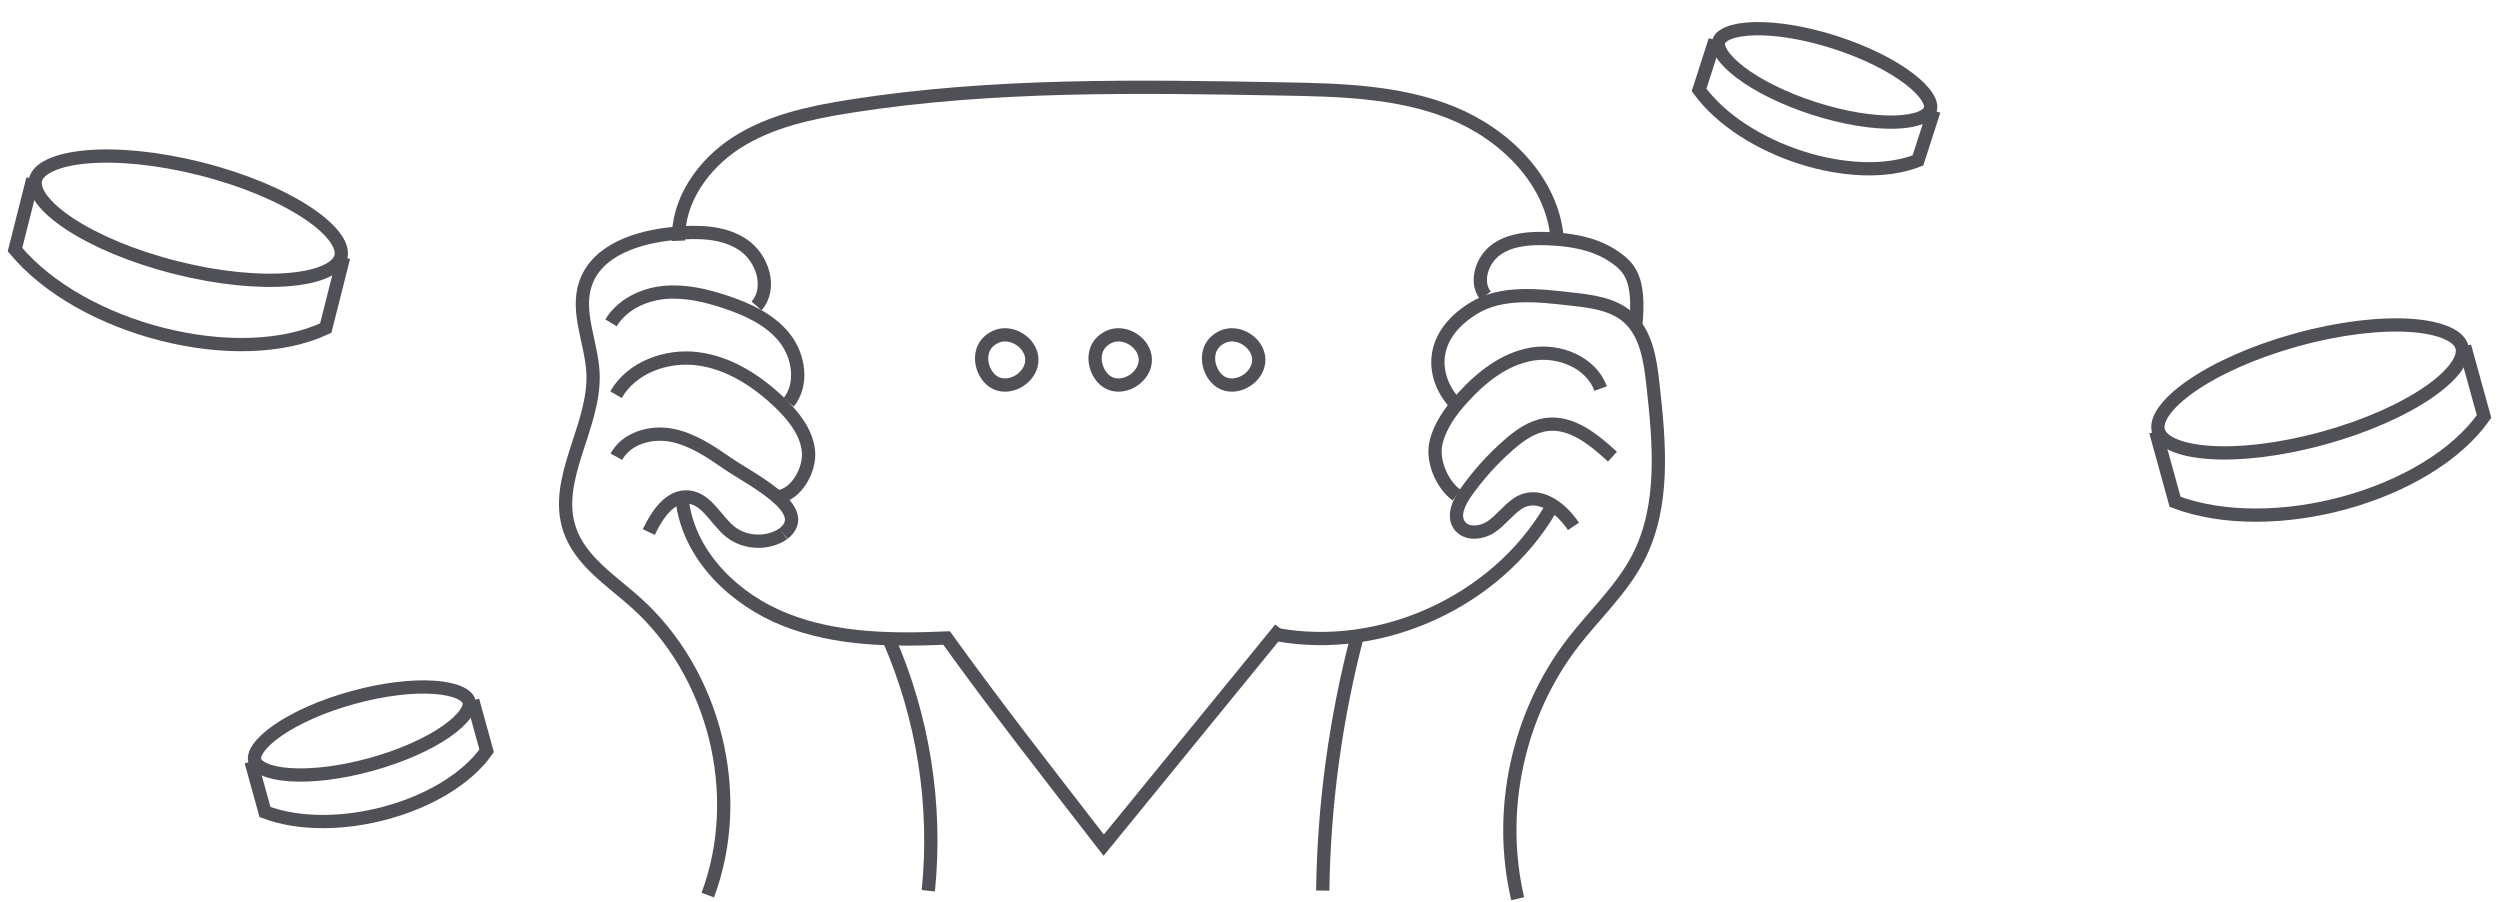 <svg width="377" height="136" viewBox="0 0 377 136" fill="none" xmlns="http://www.w3.org/2000/svg">
<path d="M193.081 94.801C184.2 105.684 175.319 116.566 166.438 127.448C158.21 116.825 150.003 106.311 142.744 96.211C134.547 96.574 126.102 96.476 118.465 93.469C110.828 90.462 104.088 83.976 102.927 75.852" stroke="#505057" stroke-width="2" stroke-miterlimit="10"/>
<path d="M102.326 36.306C102.098 30.291 106.064 24.713 111.14 21.478C116.215 18.242 122.271 16.962 128.212 16.023C149.718 12.638 171.612 13.022 193.377 13.411C202.015 13.566 210.875 13.763 218.885 16.988C226.901 20.213 233.998 27.181 234.807 35.782" stroke="#505057" stroke-width="2" stroke-miterlimit="10"/>
<path d="M192.454 95.685C208.293 98.609 225.558 90.739 233.744 76.875" stroke="#505057" stroke-width="2" stroke-miterlimit="10"/>
<path d="M106.733 134.979C112.394 119.845 107.816 101.445 95.726 90.723C92.029 87.447 87.508 84.554 85.912 79.877C83.304 72.24 89.79 64.339 89.427 56.277C89.219 51.715 86.829 47.095 88.296 42.771C90.049 37.623 96.291 35.694 101.709 35.202C105.26 34.88 109.092 34.927 112.052 36.913C115.012 38.898 116.449 43.466 114.084 46.131" stroke="#505057" stroke-width="2" stroke-miterlimit="10"/>
<path d="M92.138 48.686C93.776 45.974 96.929 44.434 100.081 44.113C103.233 43.792 106.396 44.533 109.403 45.534C112.742 46.643 116.112 48.178 118.305 50.931C120.498 53.684 121.136 57.94 118.927 60.683" stroke="#505057" stroke-width="2" stroke-miterlimit="10"/>
<path d="M92.89 59.517C95.26 55.4 100.48 53.498 105.198 54.099C109.916 54.7 114.126 57.412 117.558 60.699C119.632 62.685 121.566 65.08 121.908 67.931C122.25 70.783 120.052 74.734 117.185 74.931" stroke="#505057" stroke-width="2" stroke-miterlimit="10"/>
<path d="M92.952 68.875C94.456 66.085 98.106 65.043 101.222 65.624C104.337 66.205 107.049 68.045 109.657 69.844C113.312 72.364 122.717 76.885 118.139 80.488" stroke="#505057" stroke-width="2" stroke-miterlimit="10"/>
<path d="M97.835 80.23C99.064 77.663 101.003 74.672 103.834 74.952C106.608 75.232 107.945 78.425 110.113 80.173C112.347 81.972 115.769 82.107 118.138 80.489" stroke="#505057" stroke-width="2" stroke-miterlimit="10"/>
<path d="M224.003 44.581C222.38 42.461 223.495 39.143 225.677 37.608C227.86 36.073 230.712 35.887 233.382 35.99C236.72 36.12 240.158 36.644 242.983 38.427C245.809 40.211 247.364 41.973 246.67 49.123" stroke="#505057" stroke-width="2" stroke-miterlimit="10"/>
<path d="M219.642 61.052C216.06 57.434 214.945 50.994 222.172 46.515C226.496 43.829 232.064 44.55 237.125 45.115C240.059 45.442 243.185 45.851 245.425 47.77C248.251 50.191 248.852 54.255 249.262 57.957C250.242 66.787 251.118 76.217 247.043 84.108C244.57 88.894 240.5 92.626 237.213 96.888C228.891 107.672 225.744 122.267 228.871 135.524" stroke="#505057" stroke-width="2" stroke-miterlimit="10"/>
<path d="M241.376 58.595C239.94 54.654 235.149 52.7 231.012 53.4C226.875 54.1 223.38 56.873 220.565 59.984C218.761 61.98 217.107 64.246 216.526 66.874C215.946 69.503 217.459 73.086 219.642 74.656" stroke="#505057" stroke-width="2" stroke-miterlimit="10"/>
<path d="M237.28 79.379C235.3 76.413 231.841 73.961 228.871 75.936C227.393 76.921 226.346 78.451 224.868 79.441C223.391 80.431 221.094 80.659 220.073 79.202C219.062 77.756 219.984 75.786 220.995 74.339C222.851 71.695 225.019 69.274 227.445 67.143C229.109 65.681 231.007 64.307 233.205 64.017C236.99 63.514 240.349 66.282 243.159 68.864" stroke="#505057" stroke-width="2" stroke-miterlimit="10"/>
<path d="M199.469 134.3C199.65 121.266 201.423 108.258 204.741 95.654" stroke="#505057" stroke-width="2" stroke-miterlimit="10"/>
<path d="M133.983 96.248C139.214 108.141 141.309 121.398 139.987 134.324" stroke="#505057" stroke-width="2" stroke-miterlimit="10"/>
<path d="M150.193 50.774C152.506 49.737 155.575 51.691 155.606 54.227C155.637 56.762 152.62 58.794 150.281 57.815C147.943 56.835 146.704 52.345 150.193 50.774Z" stroke="#505057" stroke-width="2" stroke-miterlimit="10"/>
<path d="M167.303 50.774C169.615 49.737 172.684 51.691 172.715 54.227C172.747 56.762 169.729 58.794 167.391 57.815C165.053 56.835 163.814 52.345 167.303 50.774Z" stroke="#505057" stroke-width="2" stroke-miterlimit="10"/>
<path d="M184.412 50.774C186.724 49.737 189.794 51.691 189.825 54.227C189.856 56.762 186.838 58.794 184.5 57.815C182.162 56.835 180.923 52.345 184.412 50.774Z" stroke="#505057" stroke-width="2" stroke-miterlimit="10"/>
<path d="M371.263 52.331C371.471 53.085 371.274 54.059 370.431 55.267C369.594 56.468 368.2 57.772 366.304 59.088C362.52 61.714 356.926 64.256 350.418 66.053C343.91 67.849 337.804 68.538 333.209 68.225C330.907 68.068 329.041 67.664 327.706 67.063C326.363 66.458 325.694 65.724 325.486 64.969C325.277 64.215 325.475 63.241 326.317 62.034C327.155 60.833 328.549 59.528 330.445 58.212C334.229 55.586 339.823 53.044 346.331 51.248C352.838 49.451 358.945 48.763 363.54 49.075C365.842 49.232 367.708 49.637 369.043 50.238C370.386 50.842 371.055 51.577 371.263 52.331Z" stroke="#505057" stroke-width="2"/>
<path d="M325.08 65.082L328.005 75.679C342.74 81.216 366.166 74.748 374.595 62.817L371.669 52.219" stroke="#505057" stroke-width="2"/>
<path d="M51.406 38.714C51.214 39.472 50.561 40.222 49.233 40.855C47.911 41.486 46.054 41.931 43.756 42.139C39.169 42.553 33.049 41.999 26.503 40.346C19.958 38.694 14.309 36.276 10.468 33.734C8.544 32.46 7.121 31.187 6.257 30.005C5.388 28.816 5.169 27.846 5.361 27.088C5.552 26.329 6.205 25.58 7.534 24.946C8.856 24.316 10.713 23.87 13.011 23.663C17.598 23.249 23.718 23.802 30.263 25.455C36.809 27.108 42.458 29.526 46.299 32.068C48.223 33.341 49.646 34.615 50.51 35.797C51.379 36.985 51.597 37.955 51.406 38.714Z" stroke="#505057" stroke-width="2"/>
<path d="M4.952 26.984L2.261 37.644C12.337 49.736 35.9 55.686 49.123 49.476L51.814 38.816" stroke="#505057" stroke-width="2"/>
<path d="M70.723 105.776C70.841 106.204 70.746 106.815 70.167 107.646C69.592 108.47 68.621 109.383 67.276 110.317C64.594 112.179 60.611 113.991 55.964 115.274C51.317 116.557 46.968 117.045 43.711 116.823C42.077 116.712 40.775 116.426 39.859 116.013C38.936 115.598 38.541 115.121 38.422 114.694C38.304 114.266 38.399 113.655 38.978 112.824C39.553 112 40.524 111.086 41.869 110.153C44.552 108.291 48.535 106.479 53.181 105.196C57.828 103.913 62.177 103.425 65.434 103.647C67.068 103.758 68.37 104.044 69.286 104.457C70.21 104.872 70.605 105.348 70.723 105.776Z" stroke="#505057" stroke-width="2"/>
<path d="M37.859 114.85L39.958 122.453C50.53 126.425 67.338 121.785 73.386 113.224L71.287 105.621" stroke="#505057" stroke-width="2"/>
<path d="M291.088 16.509C290.951 16.932 290.537 17.39 289.596 17.767C288.664 18.14 287.351 18.371 285.714 18.413C282.45 18.497 278.126 17.825 273.537 16.347C268.949 14.869 265.046 12.89 262.445 10.916C261.141 9.927 260.209 8.973 259.67 8.125C259.126 7.271 259.057 6.656 259.193 6.234C259.329 5.812 259.744 5.353 260.684 4.976C261.617 4.603 262.93 4.372 264.567 4.33C267.831 4.246 272.155 4.918 276.743 6.396C281.332 7.874 285.234 9.853 287.836 11.827C289.14 12.816 290.072 13.77 290.611 14.618C291.155 15.472 291.224 16.087 291.088 16.509Z" stroke="#505057" stroke-width="2"/>
<path d="M258.636 6.055L256.217 13.563C262.874 22.686 279.471 28.033 289.225 24.197L291.644 16.689" stroke="#505057" stroke-width="2"/>
</svg>
